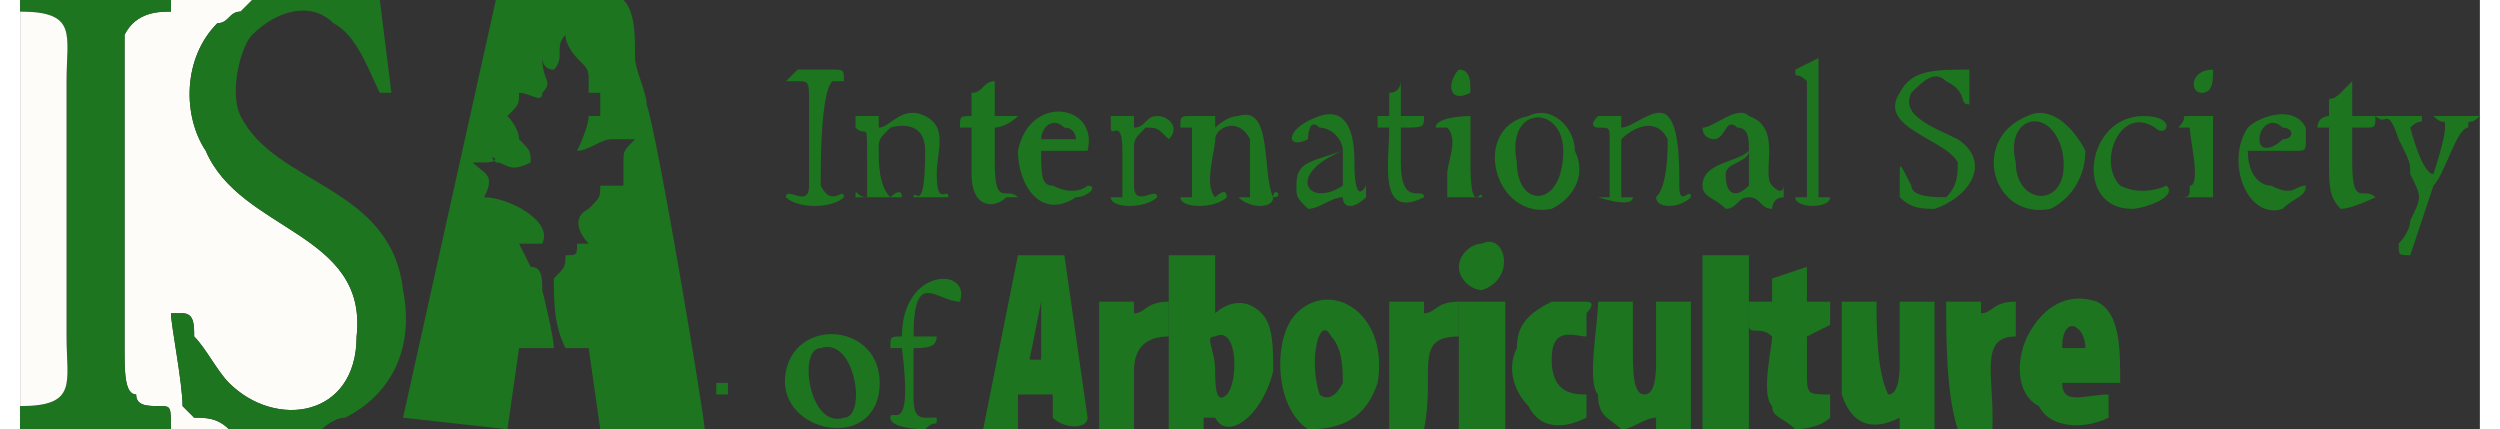 <?xml version="1.0" encoding="UTF-8"?>
<!DOCTYPE svg PUBLIC "-//W3C//DTD SVG 1.1//EN" "http://www.w3.org/Graphics/SVG/1.1/DTD/svg11.dtd">
<!-- Creator: CorelDRAW 2021 (64-Bit) -->
<svg xmlns="http://www.w3.org/2000/svg" xml:space="preserve" width="99px" height="17px" version="1.1" style="shape-rendering:geometricPrecision; text-rendering:geometricPrecision; image-rendering:optimizeQuality; fill-rule:evenodd; clip-rule:evenodd"
viewBox="0 0 0.212 0.037"
 xmlns:xlink="http://www.w3.org/1999/xlink"
 xmlns:xodm="http://www.corel.com/coreldraw/odm/2003">
 <rect x="0" y="0" width="0.212" height="0.037" fill="#333333" stroke="none"/>
 <defs>
  <style type="text/css">
   <![CDATA[
    .fil0 {fill:#1D751F}
    .fil1 {fill:#FDFCF9}
    .fil2 {fill:#1D751F;fill-rule:nonzero}
   ]]>
  </style>
 </defs>
 <g id="Layer_x0020_1">
  <g id="_2396689972864">
   <g>
    <path class="fil0" d="M0.052 0l-0.011 0 -0.008 0.036 0.009 0.001 0.001 -0.007c0,0 0.002,0 0.003,0 0,-0.001 -0.001,-0.005 -0.001,-0.005 0,-0.001 0,-0.002 -0.001,-0.002l-0.001 -0.002c0.001,0 0.001,0 0.001,0l0.001 0c0.001,-0.002 -0.003,-0.004 -0.005,-0.004 0.001,-0.002 0,-0.002 -0.001,-0.003 0,0 0.001,0 0.001,0 0.002,0 0,-0.001 0.001,0 0.001,0 0.001,0.001 0.003,0 0,-0.001 0,-0.001 -0.001,-0.002 0,-0.001 -0.001,-0.002 -0.001,-0.002 0.001,-0.001 0.001,-0.001 0.001,-0.002l0 0c0,-0.001 0,-0.001 0,0 0.001,0 0.002,0.001 0.002,0 0.001,-0.001 0,-0.001 0,-0.003 0,0 0,0.001 0.001,0.001 0.001,-0.001 0,-0.002 0.001,-0.003 0,0.001 0.001,0.002 0.001,0.002 0.001,0.001 0.001,0.001 0.001,0.002 0,0 0,0.001 0,0.001l0.001 0c0,0.001 0,0.001 0,0.002 0,0 -0.001,0 -0.001,0 0,0.001 -0.001,0.003 -0.001,0.003 0.001,0 0.002,-0.001 0.003,-0.001 0,0 0,0 0,0l0 0c0,0 0,0 0,0 0.001,0 0.001,0 0.002,0 -0.001,0.001 -0.001,0.001 -0.001,0.002 0,0.001 0,0.001 0,0.002 0,0 -0.001,0 -0.002,0 0,0.001 0,0.001 -0.001,0.002 -0.002,0.001 0,0.003 0,0.003 0,0 -0.001,0 -0.001,0 0,0.001 0,0.001 -0.001,0.001 0,0.001 0,0.001 -0.001,0.002 0,0.002 0,0.004 0.001,0.006l0.002 0 0.001 0.007 0.009 0c0,-0.001 -0.004,-0.025 -0.005,-0.028 0,-0.001 -0.001,-0.003 -0.001,-0.004 0,-0.002 0,-0.004 -0.001,-0.005z"/>
    <path class="fil1" d="M0 0.037l0 0 0.018 0c-0.001,-0.001 -0.002,-0.001 -0.003,-0.001 0,0 0,0 -0.001,-0.001 0,-0.002 -0.001,-0.007 -0.001,-0.008l0.001 0c0.001,0 0.001,0.001 0.001,0.002 0.001,0.001 0.002,0.003 0.003,0.004 0.004,0.004 0.011,0.003 0.011,-0.004 0.001,-0.009 -0.01,-0.009 -0.013,-0.016 -0.002,-0.003 -0.002,-0.008 0.001,-0.011 0.001,0 0.001,-0.001 0.002,-0.001 0,0 0.001,-0.001 0.001,-0.001l-0.007 0 0 0.001c-0.001,0 -0.003,0 -0.004,0.002 0,0.001 0,0.003 0,0.005l0 0.022c0,0.002 0,0.004 0.001,0.004 0,0.001 0.001,0.001 0.002,0.001 0.001,0 0.001,0 0.001,0.002l-0.013 0z"/>
    <path class="fil0" d="M0.026 0.037c0,0 0.001,-0.001 0.002,-0.001 0.004,-0.002 0.006,-0.006 0.005,-0.011 -0.001,-0.009 -0.011,-0.009 -0.014,-0.015 -0.001,-0.002 0,-0.006 0.001,-0.007 0.002,-0.002 0.005,-0.003 0.007,-0.001 0.002,0.001 0.003,0.004 0.004,0.006l0.001 0 -0.001 -0.008 0 0 -0.011 0c0,0 -0.001,0.001 -0.001,0.001 -0.001,0 -0.001,0.001 -0.002,0.001 -0.003,0.003 -0.003,0.008 -0.001,0.011 0.003,0.007 0.014,0.007 0.013,0.016 0,0.007 -0.007,0.008 -0.011,0.004 -0.001,-0.001 -0.002,-0.003 -0.003,-0.004 0,-0.001 0,-0.002 -0.001,-0.002l-0.001 0c0,0.001 0.001,0.006 0.001,0.008 0.001,0.001 0.001,0.001 0.001,0.001 0.001,0 0.002,0 0.003,0.001l0.008 0z"/>
    <path class="fil0" d="M0 0.001c0.005,0 0.004,0.002 0.004,0.006l0 0.022c0,0.004 0.001,0.006 -0.004,0.006l0 0.002 0.013 0c0,-0.002 0,-0.002 -0.001,-0.002 -0.001,0 -0.002,0 -0.002,-0.001 -0.001,0 -0.001,-0.002 -0.001,-0.004l0 -0.022c0,-0.002 0,-0.004 0,-0.005 0.001,-0.002 0.003,-0.002 0.004,-0.002l0 -0.001 -0.013 0 0 0.001z"/>
    <path class="fil1" d="M0 0.035c0.005,0 0.004,-0.002 0.004,-0.006l0 -0.022c0,-0.004 0.001,-0.006 -0.004,-0.006l0 0.034z"/>
    <path class="fil0" d="M0.103 0.029c0.002,-0.001 0.002,0.004 0.001,0.005 -0.001,0.001 -0.001,-0.001 -0.001,-0.002 0,-0.002 -0.001,-0.003 0,-0.003zm0 0.007c0.001,0.002 0.004,0 0.005,-0.004 0,-0.002 0,-0.004 -0.001,-0.005 -0.002,-0.002 -0.004,0 -0.004,0l0 -0.005 -0.004 0 0 0.015 0.003 0 0 -0.001 0.001 0z"/>
    <path class="fil0" d="M0.088 0.026l0 0.005 -0.001 0 0.001 -0.005zm-0.002 0.008l0.003 0 0 0.002c0.001,0.001 0.003,0.001 0.003,0l-0.002 -0.014 -0.004 0 -0.003 0.015 0.003 0 0 -0.003z"/>
    <path class="fil0" d="M0.136 0.026c0,0.002 -0.001,0.007 0,0.008 0,0.002 0.001,0.002 0.002,0.003 0.001,0 0.002,-0.001 0.003,-0.001l0 0.001 0.003 0 0 -0.011c-0.001,0 -0.003,0 -0.003,0 0,0.002 0,0.003 0,0.005 0,0.001 0,0.003 -0.001,0.003 -0.001,0 -0.001,-0.002 -0.001,-0.004 0,-0.001 0,-0.002 0,-0.004l-0.003 0z"/>
    <path class="fil0" d="M0.157 0.026c0,0.002 0,0.007 0,0.008 0.001,0.003 0.003,0.003 0.005,0.002l0 0.001 0.003 0 0 -0.011 -0.003 0c0,0.002 0,0.003 0,0.005 0,0.001 0,0.003 -0.001,0.003 -0.001,-0.002 -0.001,-0.006 -0.001,-0.008l-0.003 0z"/>
    <path class="fil0" d="M0.114 0.033c-0.001,0.002 -0.002,0.001 -0.002,0.001 -0.001,-0.003 0,-0.007 0.001,-0.005 0.001,0.001 0.001,0.003 0.001,0.004zm0.003 0c0.001,-0.006 -0.004,-0.009 -0.007,-0.006 -0.002,0.002 -0.002,0.008 0.001,0.01 0.003,0 0.005,-0.001 0.006,-0.004z"/>
    <path class="fil0" d="M0.176 0.03c0,-0.003 0.002,-0.002 0.002,0l-0.002 0zm0.004 0.004c-0.002,0 -0.004,0.001 -0.004,-0.001l0.005 0c0,-0.003 0,-0.006 -0.002,-0.007 -0.003,-0.001 -0.005,0.001 -0.006,0.003 -0.001,0.002 -0.001,0.005 0.001,0.006 0.001,0.002 0.004,0.002 0.006,0.001l0 -0.002z"/>
    <path class="fil0" d="M0.151 0.024c0,0.001 0,0.001 0,0.002 0,0 0,0 0,0l-0.002 0c0,0.001 0,0.001 0,0.002 0,0.001 0.001,0 0.002,0.001 0,0.001 -0.001,0.005 0,0.006 0,0.001 0.001,0.001 0.002,0.002 0,0 0.002,0 0.003,-0.001 0,0 0,-0.001 0,-0.002 -0.002,0 -0.002,0 -0.002,-0.002 0,0 0,-0.001 0,-0.002l0 -0.001c0,0 0,0 0,0l0.002 -0.001 0 -0.002 -0.002 0 0 -0.003 -0.003 0.001z"/>
    <polygon class="fil0" points="0.145,0.037 0.149,0.037 0.149,0.022 0.145,0.022 "/>
    <path class="fil0" d="M0.135 0.029c0,-0.001 0,-0.001 0,-0.002 0,0 0.001,-0.001 0,-0.001 -0.001,0 -0.002,0 -0.003,0 -0.002,0.001 -0.003,0.002 -0.003,0.004 -0.001,0.002 0,0.004 0.001,0.005 0.001,0.002 0.003,0.002 0.005,0.001l0 -0.002c-0.001,0 -0.003,0 -0.003,-0.003 0,-0.003 0.002,-0.002 0.003,-0.002z"/>
    <path class="fil0" d="M0.166 0.026c0,0.003 0,0.008 0.001,0.011l0.003 0 0 -0.001c0,-0.004 -0.001,-0.007 0.002,-0.007l0 -0.003c-0.002,0 -0.002,0.001 -0.003,0.001l0 -0.001 -0.003 0z"/>
    <path class="fil0" d="M0.121 0.037c0.001,-0.005 -0.001,-0.008 0.003,-0.008l0 -0.003c-0.002,0 -0.002,0.001 -0.003,0.001l0 -0.001 -0.003 0 0 0.011 0.003 0z"/>
    <path class="fil0" d="M0.096 0.032c0,-0.002 0.001,-0.003 0.003,-0.003l0 -0.003c-0.002,0 -0.002,0.001 -0.003,0.001l0 -0.001 -0.003 0 0 0.011 0.003 0 0 -0.005z"/>
    <polygon class="fil0" points="0.124,0.037 0.128,0.037 0.128,0.026 0.124,0.026 "/>
    <path class="fil0" d="M0.162 0.015c0,0 0,0.002 0,0.002 0.001,0.001 0.002,0.001 0.003,0.001 0.003,-0.001 0.005,-0.004 0.002,-0.006 -0.002,-0.001 -0.005,-0.002 -0.004,-0.004 0.001,-0.001 0.002,-0.002 0.003,-0.001 0.002,0.001 0.001,0.002 0.002,0.002 0,-0.001 0,-0.002 0,-0.003 -0.003,0 -0.005,0 -0.006,0.002 -0.002,0.003 0.004,0.004 0.005,0.006 0,0.001 0,0.002 -0.001,0.003 -0.001,0 -0.003,0 -0.003,-0.001 -0.001,-0.002 -0.001,-0.002 -0.001,-0.001z"/>
    <path class="fil0" d="M0.1 0.011c0.001,0 0.001,0 0.001,0 0,0.001 0,0.005 0,0.006 -0.001,0 -0.001,0 -0.001,0 0,0.001 0.003,0.001 0.004,0 0,-0.001 -0.001,0 -0.001,0 -0.001,-0.001 0,-0.004 0,-0.005 0,-0.001 0.002,-0.002 0.003,0 0,0.001 0,0.004 0,0.005 -0.001,0 -0.001,0 -0.001,0 0.001,0.001 0.003,0.001 0.003,0 0,-0.001 0.001,0 0,0 -0.001,-0.002 0,-0.008 -0.003,-0.007 -0.001,0 -0.002,0.001 -0.002,0.001l0 -0.001c-0.001,0 -0.001,0 -0.002,0 -0.001,0 -0.001,0 -0.001,0.001z"/>
    <path class="fil0" d="M0.137 0.012c0,0.001 0,0.004 0,0.005 -0.001,0 -0.001,0 -0.001,0 0,0 0.003,0.001 0.003,0 0,0 0,0 -0.001,0 0,-0.001 0,-0.004 0,-0.005 0.001,-0.001 0.003,-0.002 0.004,0 0,0.001 0,0.004 -0.001,0.005 0,0 0,0 0,0 0,0.001 0.002,0.001 0.003,0 0,0 0,0 0,0 0,-0.001 -0.001,0.001 -0.001,-0.001 0,-0.002 0,-0.005 -0.001,-0.006 -0.001,-0.001 -0.003,0.001 -0.004,0.001l0 -0.001c0,0 -0.002,0 -0.002,0 -0.001,0.001 0,0.001 0,0.001 0.001,0 0.001,0 0.001,0.001z"/>
    <path class="fil0" d="M0.072 0.011c0.001,0.001 0.001,-0.001 0.001,0.003 0,0 0,0.002 0,0.003 -0.001,0 -0.001,-0.001 -0.001,0l0.004 0c0,-0.001 -0.001,0 -0.001,0 -0.001,-0.001 -0.001,-0.003 -0.001,-0.004 0,-0.001 0,-0.001 0.001,-0.002 0,0 0.003,-0.001 0.003,0.002 0,0.006 -0.001,0.003 -0.001,0.004 0,0 0,0 0,0 0,0 0,0 0,0l0.003 0c0,0 0,0 0,0 0,0 0,0 0,0 0,-0.001 -0.001,0.001 -0.001,-0.002 0,-0.002 0.001,-0.004 -0.001,-0.005 -0.002,-0.001 -0.003,0.001 -0.004,0.001l0 -0.001 -0.002 0c0,0 0,0 0,0.001z"/>
    <path class="fil0" d="M0.129 0.014c-0.001,-0.005 0.004,-0.005 0.004,-0.001 0,0.005 -0.004,0.005 -0.004,0.001zm0.001 -0.004c-0.005,0.001 -0.003,0.009 0.002,0.008 0.002,-0.001 0.003,-0.003 0.002,-0.005 0,-0.002 -0.002,-0.004 -0.004,-0.003z"/>
    <path class="fil0" d="M0.172 0.014c-0.001,-0.004 0.003,-0.005 0.004,-0.001 0.001,0.005 -0.004,0.005 -0.004,0.001zm0.001 -0.004c-0.005,0.002 -0.003,0.009 0.002,0.008 0.002,-0.001 0.003,-0.003 0.003,-0.005 -0.001,-0.002 -0.003,-0.004 -0.005,-0.003z"/>
    <path class="fil0" d="M0.069 0.03c0.003,-0.001 0.004,0.006 0.002,0.006 -0.003,0.001 -0.004,-0.006 -0.002,-0.006zm0.005 0.004c0.001,-0.006 -0.007,-0.007 -0.008,-0.002 -0.001,0.005 0.007,0.007 0.008,0.002z"/>
    <path class="fil0" d="M0.149 0.016c-0.001,0.001 -0.002,0.001 -0.002,-0.001 0,-0.001 0.002,-0.001 0.002,-0.002l0 0.003zm-0.003 -0.004c0.001,0 0.001,-0.002 0.002,-0.001 0.001,0 0.001,0.001 0.001,0.002 -0.001,0.001 -0.004,0.001 -0.004,0.003 0,0.001 0.001,0.001 0.002,0.002 0.001,0 0.001,-0.001 0.002,-0.001 0.001,0 0.001,0.001 0.002,0.001 0,0 0,-0.001 0.001,-0.001 0,0 0,0 0,-0.001 0,0 0,0.001 -0.001,0 -0.001,-0.001 0.001,-0.005 -0.002,-0.006 -0.001,-0.001 -0.003,0.001 -0.004,0.001 0,0.001 0.001,0.001 0.001,0.001z"/>
    <path class="fil0" d="M0.114 0.013l0 0.003c-0.003,0.002 -0.005,-0.001 0,-0.003zm-0.003 -0.001c0,0 0,-0.002 0.001,-0.001 0.001,0 0.002,0.001 0.002,0.002 -0.003,0.001 -0.004,0.001 -0.004,0.003 0,0.001 0,0.001 0.001,0.002 0.001,0 0.002,-0.001 0.003,-0.001 0,0.001 0.001,0.001 0.002,0 0,0 0,0 0,-0.001 0,0 -0.001,0.002 -0.001,-0.002 0,-0.001 0,-0.005 -0.003,-0.004 -0.003,0.001 -0.003,0.003 -0.001,0.002z"/>
    <path class="fil0" d="M0.203 0.01c0.001,0.001 0.001,-0.001 0.002,0.002 0.001,0.002 0.001,0.002 0.001,0.003 0.001,0.002 0.001,0.002 0,0.004 0,0.001 -0.001,0.002 -0.001,0.002 0,0.001 0,0.001 0.001,0.001l0.002 -0.006c0.001,-0.001 0.002,-0.005 0.003,-0.005 0,-0.001 0,0 0.001,-0.001 -0.001,0 -0.001,0 -0.002,0 -0.001,0 -0.001,0 -0.002,0 0,0 0,0 0,0 0.001,0.001 0.001,0 0.001,0.001 0,0.001 -0.001,0.004 -0.001,0.004 -0.001,0 -0.002,-0.004 -0.002,-0.004 0.001,-0.001 0.001,0 0.001,-0.001 0,0 0,0 -0.001,0 0,0 0,0 0,0l-0.002 0c-0.001,0 0,0 -0.001,0z"/>
    <path class="fil0" d="M0.088 0.012c0,-0.001 0.001,-0.002 0.002,-0.001 0.001,0 0.001,0.001 0.001,0.001l-0.003 0zm0.004 0.004c0,0 -0.001,0.001 -0.003,0 -0.001,0 -0.001,-0.001 -0.001,-0.003 0.001,0 0.003,0 0.004,0 0.001,-0.004 -0.005,-0.005 -0.006,0 0,0.003 0.002,0.006 0.005,0.004 0.001,0 0.002,-0.001 0.001,-0.001z"/>
    <path class="fil0" d="M0.193 0.012c0,-0.001 0.001,-0.002 0.002,-0.001 0.001,0 0.001,0.001 0,0.001 -0.001,0.001 -0.002,0.001 -0.002,0zm0.004 0.004c-0.001,0 -0.001,0.001 -0.003,0 -0.001,0 -0.002,-0.001 -0.002,-0.003 0.001,0 0.003,0 0.004,0 0.001,0 0.001,0 0.001,-0.001 0,0 0,-0.001 0,-0.001 -0.001,-0.002 -0.004,-0.001 -0.005,0 -0.002,0.003 0,0.008 0.003,0.007 0.001,-0.001 0.002,-0.001 0.002,-0.002z"/>
    <path class="fil0" d="M0.077 0.029c0,-0.006 0.002,-0.003 0.004,-0.003 0.001,-0.003 -0.005,-0.003 -0.005,0.003 -0.001,0 -0.001,0 -0.001,0.001l0.001 0c0.001,0.008 -0.001,0.005 -0.001,0.006 0,0.001 0.003,0.001 0.003,0.001 0.001,-0.001 0.001,0 0.001,-0.001 0,0 0,0 -0.001,0 -0.001,0 -0.001,-0.001 -0.001,-0.002 0,-0.002 0,-0.003 0,-0.004 0.001,0 0.002,0 0.002,-0.001l-0.002 0z"/>
    <path class="fil0" d="M0.066 0.007c0.001,0 0,0 0.001,0 0.001,0 0.001,0 0.001,0.002l0 0.007c0,0.002 -0.002,0 -0.002,0.001 0.001,0.001 0.004,0.001 0.005,0 0,-0.001 -0.001,0.001 -0.002,-0.001 0,-0.002 0,-0.008 0.001,-0.009 0,0 0.001,0 0.001,0 0,-0.001 0,-0.001 -0.001,-0.001l-0.003 0c-0.001,0.001 0,0 -0.001,0.001z"/>
    <path class="fil0" d="M0.153 0.006c0,0.001 0,0 0.001,0.001 0,0 0,0.009 0,0.01 -0.001,0 -0.002,0 -0.001,0 0,0.001 0.003,0.001 0.003,0 0,0 0,0 -0.001,0 0,-0.001 0,-0.01 0,-0.012 0,0 -0.002,0.001 -0.002,0.001z"/>
    <path class="fil0" d="M0.082 0.01c-0.001,0 -0.001,0 -0.001,0.001 0,0 0.001,0 0.001,0l0 0.004c0,0.003 0.002,0.003 0.003,0.002 0.001,0 0.001,0 0.001,0 -0.001,-0.001 -0.002,0.001 -0.002,-0.003l0 -0.003c0,0 0.001,0 0.002,-0.001l0 0c-0.001,0 -0.002,0 -0.002,0l0 -0.003c-0.001,0 -0.001,0.001 -0.002,0.001 0,0.001 0,0.001 0,0.002z"/>
    <path class="fil0" d="M0.118 0.01c0,0 0,0 0,0 0,0 0,0 0,0 -0.001,0 -0.001,0 -0.001,0 0,0 0,0 0,0.001l0.001 0c0,0.003 -0.001,0.008 0.003,0.006 0,0 0,0 0,0 0,-0.001 -0.002,0.001 -0.002,-0.003 0,-0.001 0,-0.002 0,-0.003 0.002,0 0.002,0 0.002,-0.001l-0.002 0 0 -0.003c0,0 0,0.001 -0.001,0.001 0,0.001 0,0.001 0,0.002z"/>
    <path class="fil0" d="M0.185 0.016c0,0 -0.002,0.001 -0.004,0 -0.002,-0.002 0,-0.007 0.003,-0.005 0.001,0.001 0.002,-0.001 -0.001,-0.001 -0.005,0 -0.006,0.008 -0.001,0.008 0.001,0 0.004,-0.001 0.003,-0.002z"/>
    <path class="fil0" d="M0.199 0.009l0 0.001c0,0 -0.001,0 -0.001,0.001l0.001 0 0 0.003c0,0.002 0,0.003 0.001,0.004 0.001,0 0.003,-0.001 0.003,-0.001 -0.001,-0.001 -0.002,0.001 -0.002,-0.003 0,-0.001 0,-0.002 0,-0.003 0,0 0.001,0 0.001,0 0.001,0 0.001,0 0.001,-0.001 0,0 0,0 0,0 0,0 0,0 0,0l-0.001 0c0,0 0,0 0,0 -0.001,0 -0.001,0 -0.001,0l0 -0.003c-0.001,0.001 -0.001,0.001 -0.001,0.001 -0.001,0.001 -0.001,0 -0.001,0.001z"/>
    <path class="fil0" d="M0.096 0.011l0 -0.001 -0.002 0c0,0.001 0,0 0,0.001 0,0.001 0.001,-0.001 0.001,0.002 0,0.001 0,0.003 0,0.004 -0.001,0 -0.001,0 -0.001,0 0,0.001 0.003,0.001 0.004,0 0,-0.001 -0.002,0.001 -0.002,-0.001 0,0 0,-0.002 0,-0.003 0,-0.001 0,-0.001 0.001,-0.002 0.001,0 0.001,0 0.002,0.001 0.001,-0.001 0,-0.002 -0.001,-0.002 -0.001,0 -0.001,0.001 -0.002,0.001z"/>
    <path class="fil0" d="M0.123 0.011c0.001,0.001 0,0.003 0,0.004 0,0.002 0,0.002 0,0.002 -0.001,0 -0.001,0 -0.001,0l0.004 0c0,-0.001 -0.001,0.002 -0.001,-0.003l0 -0.004c0,0 -0.003,0 -0.003,0.001 0.001,0 0.001,0 0.001,0 0,0 0,0 0,0z"/>
    <path class="fil0" d="M0.186 0.011c0.001,0 0.001,0 0.001,0 0,0.001 0.001,0.005 0,0.005 0,0.001 0,0.001 -0.001,0.001l0 0 0.004 0c0,0 0,0 -0.001,0 0,-0.001 0,-0.004 0,-0.005l0 -0.002 -0.002 0c-0.001,0 0,0 -0.001,0.001z"/>
    <path class="fil0" d="M0.126 0.021c-0.001,0 -0.002,0.001 -0.002,0.002 0,0.001 0.001,0.002 0.002,0.002 0.003,-0.001 0.002,-0.005 0,-0.004z"/>
    <path class="fil0" d="M0.124 0.006c-0.001,0.001 -0.001,0.003 0.001,0.002 0,-0.001 0,-0.002 -0.001,-0.002z"/>
    <path class="fil0" d="M0.189 0.006c-0.002,0 -0.002,0.002 -0.001,0.002 0.001,0 0.001,-0.001 0.001,-0.002z"/>
   </g>
   <g>
    <g>
     <path class="fil2" d="M0.062 0.035l0 0 0 0 0 0 0 0 0 -0.001 0 0 0 0 0 0 0 0 0 0 0 0 0 0 0 0 0 0 0 0 0 0 0 0 0 0 0 0 0 0 -0.001 0 0 0 0 0 0 0 0 0 0 0 0 0 0 0 0 0 0 0 0 0 0 0 0 0 0 0 0 -0.001 0 0 0 0 0 0 0 0 0 0 0 0 0 0 0 0.001 0 0 0 0 0 0 0 0 0.001 0 0 0 0 0 0 0 0 0 0 0 0 0 0 0 0 0 0 0 0 0 0 0 0 0 0 0 0 0 0 0 0 0 0 0.001 0 0 0 0 0 0zm0 0c0,0 0,0 0,0 0,0 0,0 0,0l0 0zm-0.001 0.001l0 0 0 0 0 0 0 0 0 0 0 0 0 0 0 0 0 0 0 0 0 0 0 0 0 0 0 0 0 0 0.001 0 0 -0.001 0 0 0 0 0 0 0 0 0 0 0 0 0 0 0 0 0 0 0 0 0 0 0 0 0 0 0 0 0 0 0 0 0 0 0 0 0 0 0 0 0 0 0 0 0 0 0 0 0 0 0 0 0 0 0 0 0 0 0 0 0 0 0 0 0 0 0 0.001 0 0 0 0 0 0 -0.001 0 0 0 0 0 0 0 0 0 0 0 0 0 0 0 0 0 0 0 0 0 0 0 0 0 0 0zm0 0c0,0 0,0 0,0 0,0 0,0 0,0l0 0zm-0.001 -0.001l0 0 0 0 0 0 0 0 0 0 0 0 0 0 0 0 0 0 0 0 0 0 0 0 0 0 0 0 0 0 0 0 0 0 0 0 0 0 0 0.001 0 0 0 0 0 0 0 0 0 0 0 0 0 0 0 0 0.001 0 0 0 0 0 0 0 0 0 0 0 0 0 0 0 0 0 0 0 0 0 -0.001 0 0 0 0 0 0 0 0 0 0 0 0 0 0 0 0 0 0 0 0 0 0 0 0 -0.001 0 0 0 0 0 0 0 0 0 0 0 0 0 0 0 0 0 0 0 0 0 0 0 0 0 0 0 0 0 0 0 0zm0 0c0,0 0,0 0,0 0,0 0,0 0,0l0 0zm0.001 -0.002l0 0.001 0 0 0 0 0 0 0 0 0 0 0 0 -0.001 0 0 0 0 0 0 0 0 0 0 0 0 0 0 0 0 0 0 0 0 0 0 0 0 0 0 0 0 0 0 0 0 0 0 0 0 0 0 0 0 0 0 0 0 0 0 0 0 0.001 0 0 0 0 0 0 0 0 0 0 0 -0.001 0 0 0 0 0 0 0 0 0 0 0 0 0 0 0 0 0 0 0 0 0 0 0 0 0 0 0 0 0 0 0 0 0 0 0 0 0 0 0 0 0 0 0 -0.001 0 0 0 0 0.001 0 0 0 0 0 0 0 0 0 0 0zm0 0c0,0 0,0 0,0 0,0.001 0,0.001 0,0.001l0 -0.001z"/>
    </g>
    <path class="fil2" d="M0.06 0.035l0 -0.001 0.001 0c0,0 0,0 0,0 0,0 0,0 0,0 0,0 0,0 0,0 0,0 0,0.001 0,0.001 0,0 0,0 0,0 0,0 0,0 0,0 0,0 0,0 0,0l0 0 0 0 0 0c0,0 0,0 0,0 0,0 0,0 0,0 0,0 0,0 0,0 0,0 0,0 0,0l-0.001 0 0 0 0 0zm0 0l0.001 0c0,0 0,0 0,0 0,0 0,0 0,0 0,-0.001 0,-0.001 0,-0.001 0,0 0,0 0,0 0,0 0,0 0,0l-0.001 0 0 0.001z"/>
   </g>
  </g>
 </g>
</svg>
